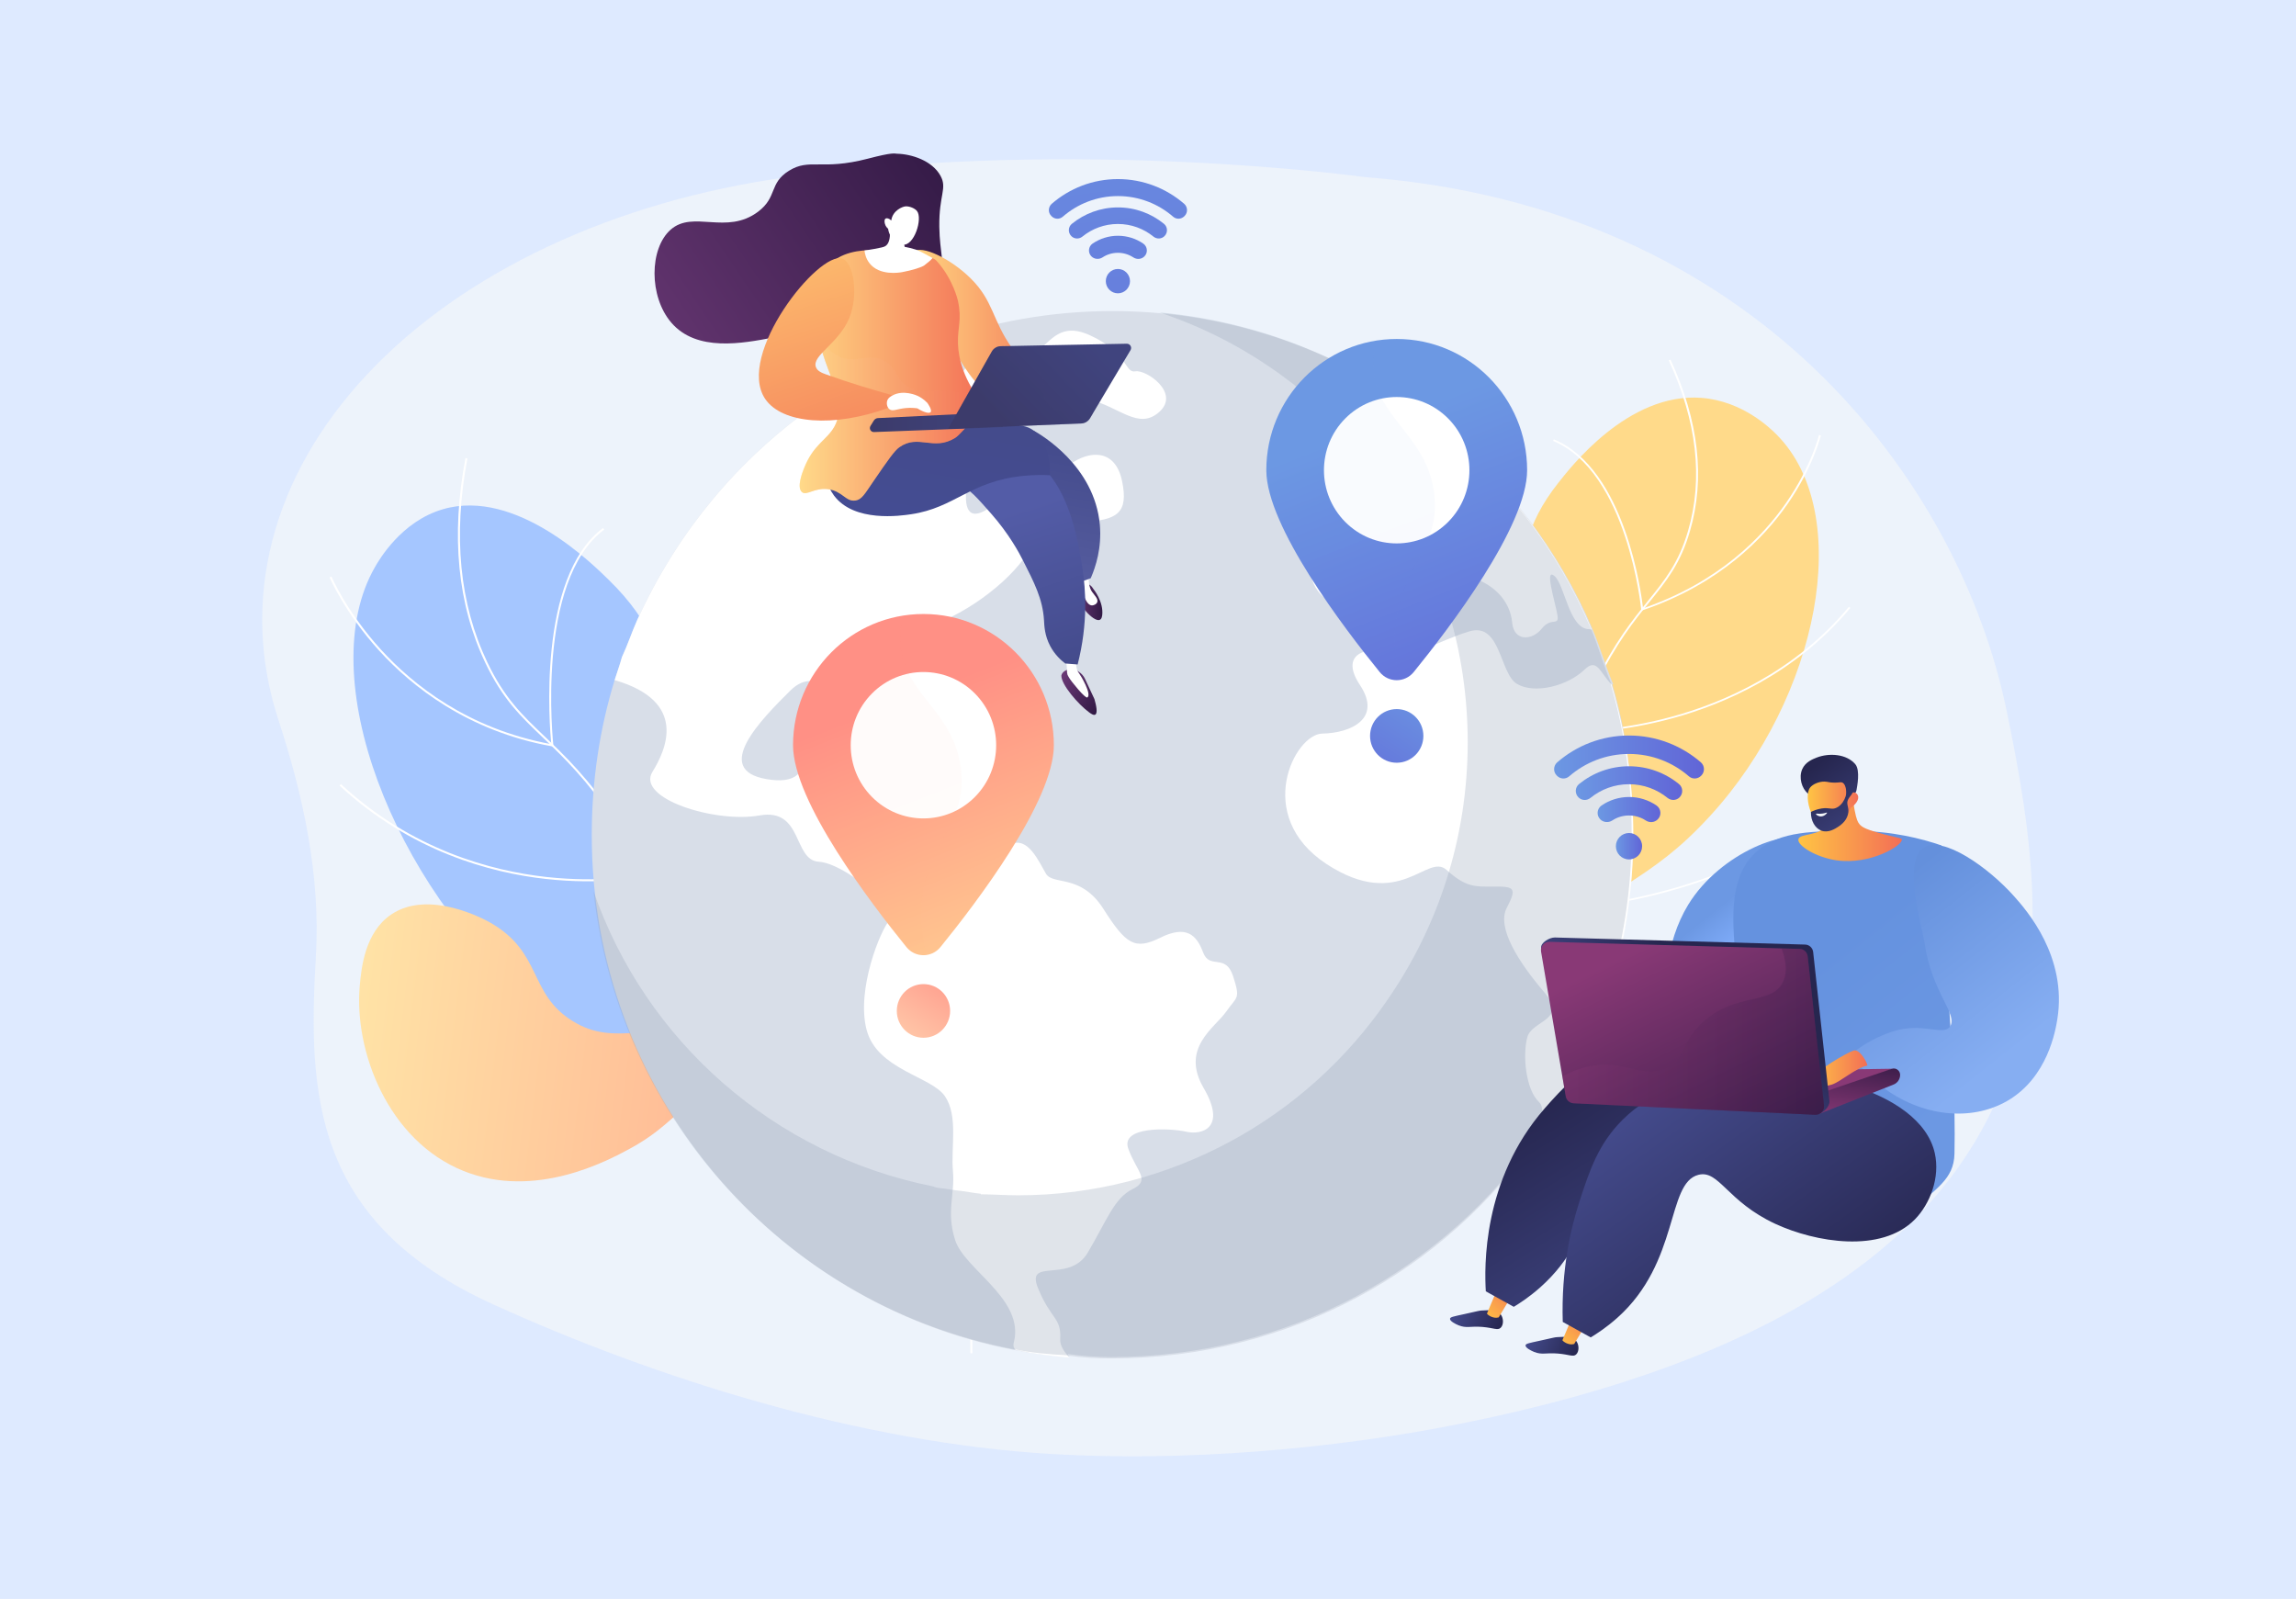 <svg width="359" height="250" viewBox="0 0 359 250" fill="none" xmlns="http://www.w3.org/2000/svg">
<rect width="359" height="250" fill="#DEEAFF"/>
<path opacity="0.7" d="M313.756 111.129C306.249 74.828 274.273 32.364 213.5 27.702C213.5 27.702 168.561 21.406 123.082 27.702C96.084 31.426 72.405 42.538 57.432 58.506C42.448 74.473 37.451 93.943 43.518 112.503C47.466 124.562 50.125 137.034 49.395 149.426C48.126 170.986 48.855 191.113 77.163 203.97C102.441 215.452 134.247 225.575 164.593 227.348C185.214 228.553 208.344 226.602 228.215 222.634C329.509 202.411 321.253 147.438 313.756 111.129Z" fill="#F4F7FA"/>
<path d="M151.443 202.505C154.104 195.569 157.085 184.487 153.33 173.22C146.775 153.573 127.08 155.499 113.218 133.012C102.042 114.877 108.959 104.06 95.194 90.677C92.888 88.435 80.791 76.234 69.235 79.625C62.725 81.533 59.273 87.545 58.625 88.671C48.833 105.719 61.499 138.291 82.992 156.486C95.335 166.937 100.33 165.419 122.974 179.342C136.273 187.526 145.699 196.439 151.443 202.505Z" fill="url(#paint0_linear_620_4470)"/>
<path d="M152.046 211.584L151.731 211.586C151.7 193.746 147.353 180.858 138.817 173.288C134.653 169.593 130.965 168.373 127.065 167.074C122.812 165.663 118.408 164.207 113.191 159.328C108.115 154.589 106.742 150.764 104.995 145.924C103.445 141.621 101.514 136.266 96.289 128.578C91.711 121.842 88.08 118.373 84.876 115.312C81.375 111.968 78.605 109.319 75.915 103.699C71.538 94.528 70.484 83.739 72.78 71.622L73.085 71.682C70.805 83.728 71.855 94.458 76.203 103.559C78.868 109.131 81.612 111.763 85.093 115.08C88.306 118.147 91.954 121.628 96.546 128.398C101.793 136.12 103.728 141.497 105.289 145.813C107.019 150.611 108.385 154.399 113.407 159.089C118.569 163.918 122.941 165.365 127.162 166.767C131.092 168.068 134.807 169.305 139.024 173.043C147.635 180.689 152.019 193.653 152.046 211.584Z" fill="white"/>
<path d="M86.563 116.732L86.353 116.697C73.102 114.332 64.344 107.275 59.327 101.775C53.896 95.813 51.563 90.326 51.537 90.271L51.828 90.145C51.854 90.201 54.169 95.638 59.565 101.569C64.516 107.006 73.15 113.967 86.195 116.351C85.951 113.867 83.919 90.286 94.287 82.558L94.471 82.808C83.718 90.825 86.492 116.262 86.521 116.521L86.563 116.732Z" fill="white"/>
<path d="M101.297 137.027C100.351 137.214 93.941 138.377 85.348 137.425C76.786 136.474 64.241 133.168 53.092 122.827L53.301 122.597C64.388 132.882 76.859 136.165 85.369 137.111C93.885 138.056 100.24 136.919 101.215 136.726C100.406 123.53 107.03 106.527 107.093 106.356L107.387 106.472C107.323 106.643 100.672 123.697 101.539 136.843L101.55 136.977L101.42 137.002C101.413 137.004 101.377 137.011 101.297 137.027Z" fill="white"/>
<path d="M114.667 168.265C107.541 169.676 96.423 170.576 82.724 167.392L82.791 167.084C105.765 172.431 121.423 166.233 123.114 165.52C116.163 151.915 123.724 133.654 123.801 133.472L124.088 133.597C124.012 133.778 116.45 152.039 123.468 165.525L123.543 165.677L123.392 165.745C123.328 165.765 120.204 167.169 114.667 168.265Z" fill="white"/>
<path d="M211.503 176.414C207.701 171.152 202.818 162.542 204.258 152.693C206.772 135.502 225.698 133.879 234.563 113.172C241.714 96.474 233.173 88.719 243.652 75.5C245.402 73.29 254.526 61.302 266.056 62.208C272.552 62.715 276.924 67.086 277.745 67.905C290.16 80.305 284.298 109.092 267.439 127.515C257.753 138.104 252.769 137.662 234.023 152.773C223.004 161.658 215.788 170.507 211.503 176.414Z" fill="url(#paint1_linear_620_4470)"/>
<path d="M212.627 183.973L212.922 183.922C209.617 169.275 211.309 157.998 217.942 150.395C221.183 146.685 224.424 145.083 227.859 143.387C231.604 141.539 235.485 139.626 239.49 134.777C243.386 130.059 243.976 126.696 244.711 122.442C245.373 118.659 246.194 113.948 249.68 106.795C252.734 100.518 255.513 97.083 257.962 94.053C260.641 90.734 262.758 88.118 264.235 83.066C266.647 74.833 265.632 65.803 261.203 56.236L260.922 56.337C265.322 65.853 266.338 74.826 263.939 83.008C262.47 88.016 260.367 90.618 257.71 93.909C255.254 96.952 252.467 100.402 249.399 106.7C245.899 113.89 245.071 118.615 244.408 122.413C243.674 126.631 243.09 129.965 239.238 134.632C235.269 139.437 231.424 141.329 227.708 143.17C224.244 144.88 220.974 146.496 217.697 150.25C211.021 157.897 209.307 169.246 212.627 183.973Z" fill="white"/>
<path d="M256.645 95.481L256.832 95.416C268.881 91.321 275.816 84.11 279.518 78.776C283.522 73 284.703 68.115 284.71 68.072L284.415 68.021C284.4 68.072 283.234 72.913 279.251 78.653C275.593 83.922 268.758 91.039 256.904 95.112C256.674 93.039 254.182 73.355 242.962 68.695L242.832 68.934C254.463 73.761 256.602 95.09 256.616 95.308L256.645 95.481Z" fill="white"/>
<path d="M246.54 114.535C247.469 114.535 253.727 114.448 261.649 112.266C269.542 110.092 280.748 105.345 289.325 95.039L289.08 94.887C280.553 105.128 269.412 109.853 261.562 112.013C253.713 114.173 247.512 114.267 246.554 114.274C244.854 103.309 235.435 90.437 235.341 90.307L235.089 90.452C235.182 90.582 244.631 103.497 246.273 114.426L246.288 114.542H246.417C246.432 114.528 246.468 114.535 246.54 114.535Z" fill="white"/>
<path d="M239.769 142.343C246.754 142.343 257.398 141.278 269.72 136.429L269.598 136.19C248.936 144.315 233.02 141.771 231.292 141.459C235.303 129.167 224.767 115.405 224.659 115.267L224.407 115.419C224.515 115.557 235.051 129.312 230.954 141.524L230.91 141.655L231.062 141.684C231.141 141.698 234.353 142.343 239.769 142.343Z" fill="white"/>
<path d="M133.3 165.856C129.456 164.27 123.268 162.117 115.44 161.257C101.515 159.729 96.29 163.809 89.547 159.654C82.573 155.348 84.874 148.939 76.63 144.239C75.934 143.843 67.125 138.97 61.187 142.971C57.026 145.769 56.503 151.407 56.258 154.051C55.306 164.314 60.673 178.34 72.481 183.085C83.677 187.582 95.01 181.498 98.604 179.532C104.903 176.09 105.868 173.071 112.325 169.778C120.176 165.773 128.035 165.505 133.3 165.856Z" fill="url(#paint2_linear_620_4470)"/>
<path d="M255.334 130.584C255.334 147.925 249.927 164.01 240.745 177.247C240.713 177.305 240.581 177.354 240.581 177.412C226.189 198.642 201.516 212.39 173.848 212.39C171.584 212.39 169.418 212.283 167.202 211.977C167.194 211.977 167.186 212.109 167.177 212.109C166.086 212.018 165.003 211.977 163.928 211.845C163.543 211.804 163.165 211.787 162.779 211.729C162.443 211.688 162.107 211.655 161.77 211.597C161.475 211.556 161.188 211.515 160.9 211.473C160.835 211.465 160.769 211.457 160.704 211.449C159.99 211.333 159.284 211.209 158.578 211.069C158.57 211.069 158.57 211.069 158.57 211.069C120.949 203.835 92.526 170.55 92.526 130.584C92.526 122.137 93.749 113.979 96.112 106.308C96.481 105.102 96.941 103.913 97.253 102.741C98.172 100.775 98.787 98.851 99.632 96.96C99.969 96.209 100.346 95.458 100.707 94.706C102.684 90.619 105.007 86.721 107.616 83.047C107.854 82.716 108.1 82.386 108.338 82.048C109.306 80.727 110.307 79.438 111.349 78.183C112.908 76.292 114.557 74.476 116.28 72.742C120.761 68.217 125.774 64.212 131.206 60.834C132.888 59.786 134.611 58.803 136.367 57.878C140.625 55.641 145.105 53.775 149.758 52.321C157.405 49.927 165.536 48.638 173.963 48.638C193.344 48.638 211.149 55.451 225.131 66.829C235.412 75.202 243.781 86.036 249.041 98.447C250.214 101.221 251.01 104.07 252.241 106.985C252.241 107.001 252.102 107.01 252.102 107.018C254.309 114.491 255.334 122.393 255.334 130.584Z" fill="#D8DEE8"/>
<path d="M191.693 158.213C189.946 160.69 184.538 163.87 188.206 170.12C191.841 176.355 187.952 177.519 185.449 176.941C182.938 176.363 175.119 176.041 176.423 179.616C177.72 183.192 179.96 184.538 177.096 185.917C174.233 187.287 173.026 190.879 170.097 195.826C167.193 200.78 160.276 196.494 162.327 201.457C164.37 206.42 165.962 205.941 165.773 209.401C165.724 210.35 166.356 211.325 167.201 212.258C166.109 212.167 165.018 212.059 163.927 211.919C163.541 211.878 163.164 211.82 162.778 211.77C162.442 211.729 162.105 211.68 161.769 211.622C161.474 211.581 161.186 211.531 160.899 211.49C160.834 211.481 160.85 211.465 160.784 211.457C160.087 211.341 159.726 211.209 158.807 211.077C158.191 210.491 158.577 209.855 158.667 209.169C159.578 202.778 150.823 198.394 149.354 193.918C147.91 189.451 149.338 186.792 149.002 183.093C148.657 179.402 149.863 174.505 147.746 171.392C145.637 168.287 137.12 167.255 135.496 160.996C133.863 154.753 137.662 145.398 139.131 143.804C140.583 142.211 132.082 134.969 128.029 134.738C123.959 134.49 125.592 126.249 118.716 127.504C111.824 128.718 99.45 124.854 102.01 120.692C104.119 117.265 107.664 109.701 96.103 106.332C96.472 105.127 96.931 103.938 97.235 102.765C98.154 100.8 98.769 98.876 99.614 96.985C99.951 96.234 100.328 95.482 100.689 94.731C102.675 90.643 104.997 86.746 107.598 83.071C107.836 82.741 108.082 82.411 108.32 82.072C109.288 80.751 110.298 79.463 111.331 78.208C112.89 76.317 114.54 74.5 116.263 72.766C120.743 68.241 125.756 64.236 131.188 60.859C133.477 62.477 136.095 63.468 138.351 62.246C143.89 59.125 140.238 58.646 137.974 58.531C137.383 58.498 136.809 58.266 136.349 57.903C140.608 55.665 145.088 53.799 149.74 52.346C149.395 55.492 145.145 60.545 148.271 59.926C151.906 59.232 153.391 49.34 156.066 52.627C158.774 55.929 153.104 60.256 158.429 57.746C163.763 55.261 164.477 49.728 170.425 52.42C176.399 55.153 175.857 58.382 177.523 58.06C179.18 57.746 184.555 61.379 181.306 64.368C178.023 67.366 175.02 63.551 170.105 62.395C165.19 61.255 165.305 65.302 163.041 66.235C160.735 67.126 149.633 61.726 146.909 66.606C144.152 71.445 142.979 74.822 147.073 74.698C151.16 74.583 151.422 73.518 151.102 76.556C150.774 79.595 151.521 81.874 155.221 79.017C158.914 76.16 158.085 73.377 160.973 74.74C163.861 76.102 164.198 74.872 167.275 72.626C170.343 70.38 174.38 70.149 175.439 75.186C176.497 80.223 174.692 81.354 169.293 81.602C163.894 81.866 163.287 80.148 161.564 84.69C159.849 89.231 152.71 95.069 146.442 97.472C140.181 99.883 137.728 103.442 137.875 108.24C138.023 113.054 135.668 118.124 134.101 114.16C132.526 110.18 128.103 103.484 123.59 107.959C119.069 112.443 111.2 120.37 119.898 121.823C128.579 123.301 124.05 115.118 128.431 116.753C132.813 118.396 125.658 122.005 128.587 123.309C131.516 124.622 132.747 124.011 132.722 128.033C132.698 132.054 133.691 135.96 137.252 134.25C140.813 132.549 145.367 126.53 150.52 131.195C155.672 135.869 155.32 133.4 158.019 132.037C160.719 130.675 162.442 134.754 163.549 136.612C164.657 138.462 168.998 136.571 172.518 142.095C176.038 147.619 177.416 148.602 181.42 146.612C185.433 144.63 187.066 146.1 188.108 148.891C189.15 151.682 191.62 148.957 192.809 152.64C193.991 156.306 193.425 155.728 191.693 158.213Z" fill="white"/>
<path d="M205.422 91.312C202.583 85.177 216.663 85.862 219.149 86.333C221.652 86.754 227.527 82.13 228.274 79.983C229.037 77.82 230.3 78.844 234.756 78.786C239.211 78.736 235.273 77.721 230.374 76.094C225.484 74.476 229.66 74.311 225.156 70.727C223.211 69.158 223.826 67.82 225.123 66.829C235.404 75.202 243.626 86.036 248.885 98.447C248.737 98.405 248.598 98.372 248.467 98.372C245.349 98.356 244.659 91.411 243.051 90.057C241.468 88.711 243.092 93.872 243.486 95.994C243.88 98.116 242.633 96.333 241.074 98.282C239.515 100.23 236.692 100.272 236.438 97.34C236.175 94.417 234.132 91.552 229.98 90.222C225.828 88.885 222.243 89.983 218.87 91.296C215.515 92.592 208.286 97.406 205.422 91.312Z" fill="white"/>
<path d="M240.787 177.404C241.066 175.298 241.526 173.118 240.656 172.325C238.531 170.344 238.063 164.935 238.801 162.194C239.54 159.444 245.267 159.601 241.378 155.043C237.48 150.468 233.969 145.035 235.601 141.93C237.234 138.825 236.742 138.602 233.673 138.619C230.604 138.635 229.259 138.776 226.198 136.026C223.138 133.243 218.928 142.599 207.408 135.093C195.888 127.513 202.452 114.73 206.768 114.697C211.109 114.623 216.188 112.418 212.627 107.084C209.082 101.733 214.621 100.974 217.337 102.196C220.052 103.401 224.861 100.164 229.767 98.711C234.682 97.258 234.469 105.325 237.201 106.935C239.95 108.554 245.095 107.266 247.762 104.689C249.673 102.848 250.092 104.995 251.971 107.035C254.194 114.491 255.384 122.401 255.384 130.585C255.384 147.991 249.985 164.134 240.787 177.404Z" fill="white"/>
<path d="M220.175 81.098C220.175 81.09 223.769 79.463 222.464 76.837C221.176 74.211 219.133 66.152 217.64 68.695C216.138 71.247 218.353 76.193 217.869 78.332C217.377 80.47 217.369 81.585 220.175 81.098Z" fill="white"/>
<path d="M216.589 78.638C216.54 77.787 217.065 74.352 214.382 74.459C214.39 74.451 210.493 76.086 212.774 78.869C215.063 81.635 216.655 79.48 216.589 78.638Z" fill="white"/>
<path opacity="0.3" d="M255.122 130.444C255.122 147.784 249.821 163.869 240.648 177.106C240.615 177.164 240.59 177.213 240.59 177.271C225.887 198.501 201.419 212.183 173.751 212.183C171.486 212.183 169.213 212.01 166.998 211.704C166.989 211.704 166.981 211.911 166.973 211.911C165.882 211.82 164.799 211.812 163.724 211.671C163.338 211.63 162.961 211.63 162.575 211.572C162.239 211.531 161.902 211.506 161.566 211.457C161.27 211.415 160.983 211.382 160.696 211.333C160.63 211.324 160.565 211.316 160.499 211.308C159.785 211.192 159.08 211.068 158.374 210.928C158.366 210.928 158.366 210.928 158.366 210.928C123.576 204.24 96.654 175.256 92.798 139.329C100.954 162.879 121.13 180.574 145.927 185.504H145.935C146.542 185.809 147.157 185.751 147.765 185.851C147.822 185.859 147.879 185.875 147.937 185.884C148.183 185.925 148.437 185.966 148.692 185.999C148.979 186.04 149.274 186.082 149.562 186.123C149.89 186.173 150.218 186.197 150.554 186.239C151.482 186.354 152.417 186.569 153.361 186.643C153.369 186.643 153.377 186.734 153.377 186.734C155.289 186.734 157.201 186.891 159.153 186.891C171.1 186.891 182.358 183.836 192.212 178.559C202.067 173.283 210.502 165.678 216.82 156.512C216.82 156.463 216.894 156.405 216.926 156.355C224.853 144.927 229.489 131.022 229.489 116.051C229.489 108.983 228.455 102.146 226.535 95.705C226.535 95.697 226.51 95.68 226.51 95.672C225.895 93.153 224.91 90.693 223.893 88.298C219.339 77.58 212.266 68.216 203.38 60.991C196.881 55.698 189.423 51.553 181.308 48.853C197.743 50.372 212.758 56.813 224.902 66.697C235.183 75.07 243.503 85.903 248.763 98.314C249.936 101.089 250.691 103.938 251.913 106.852C251.913 106.869 251.815 106.877 251.823 106.885C254.055 114.35 255.122 122.252 255.122 130.444Z" fill="#97A6B7"/>
<path d="M146.837 42.151C147.843 41.491 146.928 39.576 146.869 35.464C146.804 30.424 148.136 29.483 147.064 27.503C145.758 25.084 142.465 24.084 140.289 24.038C139.809 24.025 139.698 23.764 135.671 24.816C128.415 26.705 126.597 24.679 123.349 26.705C120.212 28.66 121.582 30.804 118.536 33.098C113.593 36.817 108.396 32.797 104.863 35.909C101.524 38.85 101.446 46.348 104.96 50.44C108.942 55.081 116.126 53.682 120.939 52.767C121.952 52.571 127.071 51.492 132.397 47.538C135.346 45.348 137.366 43.008 138.652 41.289C138.958 40.949 139.425 40.53 140.049 40.465C140.796 40.386 141.393 40.844 141.686 41.047C143.206 42.099 145.843 42.799 146.837 42.151Z" fill="url(#paint3_linear_620_4470)"/>
<path d="M142.783 39.386C144.082 38.197 148.713 40.491 151.779 43.531C155.384 47.106 155.105 50.009 158.255 54.447C159.821 56.657 162.503 59.631 167.251 62.233C166.914 63.076 166.576 63.925 166.245 64.769C163.945 64.906 159.437 64.828 155.228 62.062C152.305 60.141 150.798 57.598 147.914 52.584C145.011 47.564 141.159 40.877 142.783 39.386Z" fill="url(#paint4_linear_620_4470)"/>
<path d="M171.124 109.304L169.65 106.146C169.442 105.695 169.111 105.316 168.702 105.042L167.974 104.551C167.974 104.551 166.227 104.506 165.954 105.61C165.896 107.016 168.604 110.147 170.319 111.395C170.605 111.604 171.008 111.879 171.254 111.735C171.677 111.487 171.384 110.199 171.124 109.304Z" fill="url(#paint5_linear_620_4470)"/>
<path d="M168.351 102.832C168.117 104.185 168.41 104.891 168.728 105.283C168.949 105.564 170.761 108.565 170.02 109.048C169.683 109.264 167.383 106.395 167.162 105.957C166.961 105.558 166.831 105.649 166.818 104.564C166.812 103.852 166.669 103.277 166.552 102.91C167.156 102.884 167.753 102.858 168.351 102.832Z" fill="white"/>
<path d="M170.968 92.105C170.968 92.105 172.598 94.066 172.338 96.217C172.072 98.368 169.214 95.223 168.811 94.158C168.415 93.092 167.947 91.582 167.947 91.582C167.947 91.582 169.948 90.327 170.968 92.105Z" fill="url(#paint6_linear_620_4470)"/>
<path d="M170.344 89.033C170.344 89.033 169.902 91.321 170.746 92.523C171.169 93.125 171.734 93.635 171.571 94.125C171.461 94.452 171.032 94.687 170.675 94.648C169.986 94.576 169.603 93.51 169.337 92.765C168.941 91.66 168.72 89.288 168.72 89.288L170.344 89.033Z" fill="white"/>
<path d="M169.04 90.961C169.54 90.778 170.047 90.595 170.547 90.406C171.333 88.602 172.288 85.647 171.969 82.052C171.151 72.802 162.648 67.906 161.706 67.377C159.388 68.547 157.043 70.194 156.958 72.273C156.854 74.881 160.388 76.26 163.707 80.078C165.701 82.379 167.832 85.791 169.04 90.961Z" fill="url(#paint7_linear_620_4470)"/>
<path d="M168.501 103.892C170.164 97.368 169.736 92.04 169.261 88.975C168.54 84.34 167.066 74.907 160.811 71.391C159.447 70.626 157.492 69.933 155.114 67.802C153.127 66.017 151.86 64.141 151.1 62.821C142.734 60.35 135.017 61.35 131.607 65.867C131.211 66.39 130.23 67.521 130.035 69.188C129.606 72.953 133.283 77.49 137.407 78.431C142.649 79.634 145.689 74.215 150.34 76.019C151.639 76.522 152.743 77.771 154.945 80.274C157.751 83.451 159.323 86.386 159.921 87.563C161.694 91.06 163.039 93.635 163.24 96.982C163.286 97.76 163.311 99.335 164.221 101.035C164.916 102.336 165.858 103.205 166.559 103.741C167.202 103.793 167.852 103.839 168.501 103.892Z" fill="url(#paint8_linear_620_4470)"/>
<path d="M164.167 74.306C163.219 74.254 161.764 74.227 160.004 74.404C151.657 75.234 149.351 79.391 142.453 80.405C140.822 80.647 133.554 81.712 130.404 77.483C128.143 74.45 128.488 69.22 130.956 67.161C132.002 66.292 133.034 66.318 139.738 66.377C142.258 66.403 144.785 66.409 147.305 66.442C157.984 66.579 160.03 65.834 161.972 67.612C162.881 68.436 164.206 70.22 164.167 74.306Z" fill="url(#paint9_linear_620_4470)"/>
<path d="M141.621 39.824C141.621 39.824 133.19 37.353 129.481 41.583C128.799 42.361 128.26 43.38 127.87 45.355C125.87 55.401 133.43 61.428 130.455 66.73C129.273 68.834 127.188 69.469 125.707 73.247C125.454 73.887 124.551 76.201 125.382 76.933C126.116 77.574 127.318 76.221 129.462 76.482C131.729 76.757 132.255 78.509 133.781 78.254C134.775 78.091 135.204 77.234 136.665 75.103C138.783 72.018 139.848 70.482 140.608 69.939C143.609 67.808 145.921 70.586 149.344 68.475C150.585 67.71 155.171 61.768 153.82 63.402C150.611 59.369 149.864 56.042 149.786 53.735C149.702 51.198 150.429 50.048 149.786 47.047C149.786 47.047 149.072 43.701 146.486 40.831C146.103 40.419 145.661 39.988 141.621 39.824Z" fill="url(#paint10_linear_620_4470)"/>
<path d="M138.912 34.32C139.029 34.856 139.607 37.739 138.438 38.478C138.185 38.641 137.698 38.733 136.723 38.916C136.087 39.033 135.548 39.112 135.171 39.157C135.223 39.641 135.385 40.426 135.944 41.145C137.496 43.151 140.608 42.629 141.056 42.55C142.621 42.263 144.161 41.779 144.537 41.478C145.103 41.027 145.551 40.687 145.811 40.341C145.206 40.047 143.979 39.269 143.16 39.014C142.55 38.824 141.972 38.687 141.446 38.589C141.361 38.033 141.27 37.478 141.186 36.922C140.426 36.053 139.666 35.19 138.912 34.32Z" fill="white"/>
<path d="M138.861 35.759C138.861 35.759 139.075 37.87 141.108 38.243C142.933 38.576 144.31 34.138 143.375 32.987C143.063 32.601 142.297 32.242 141.628 32.261C141.16 32.275 139.575 32.883 139.354 34.477C139.036 34.144 138.646 34.046 138.451 34.19C138.205 34.366 138.334 34.883 138.367 35C138.471 35.399 138.731 35.654 138.861 35.759Z" fill="white"/>
<path opacity="0.4" d="M153.807 63.402C153.424 62.919 153.073 62.441 152.755 61.977C150.982 61.383 149.449 61.16 148.215 61.095C145.428 60.958 143.902 61.618 142.005 60.467C139.849 59.16 140.232 57.349 138.153 56.343C135.964 55.277 134.418 56.48 132.314 56.094C131.041 55.859 129.495 55.003 127.916 52.506C129.125 58.513 132.645 62.814 130.45 66.716C129.267 68.821 127.182 69.455 125.701 73.234C125.448 73.874 124.545 76.188 125.377 76.92C126.111 77.561 127.312 76.208 129.456 76.469C131.723 76.744 132.249 78.496 133.775 78.241C134.769 78.077 135.198 77.221 136.659 75.09C138.777 72.005 139.842 70.469 140.602 69.926C143.603 67.795 145.915 70.573 149.339 68.462C150.573 67.71 155.158 61.768 153.807 63.402Z" fill="url(#paint11_linear_620_4470)"/>
<path d="M156.346 64.436L137.276 65.37C137.016 65.383 136.775 65.527 136.633 65.749L136.106 66.599C135.847 67.024 136.158 67.573 136.658 67.554L156.859 66.782L156.346 64.436Z" fill="url(#paint12_linear_620_4470)"/>
<path d="M176.183 53.741L156.476 54.127C155.891 54.14 155.359 54.46 155.073 54.97L148.246 67.05L169.058 66.213C169.629 66.187 170.149 65.88 170.441 65.383L176.761 54.755C177.041 54.31 176.709 53.735 176.183 53.741Z" fill="url(#paint13_linear_620_4470)"/>
<path opacity="0.3" d="M155.073 54.97C155.359 54.46 155.898 54.14 156.476 54.127L156.905 54.12C156.97 54.761 157.164 55.349 157.554 55.82C158.769 57.297 160.789 56.389 162.289 57.944C163.939 59.657 162.413 61.703 163.894 63.298C165.446 64.978 167.966 63.612 170.857 64.684L170.441 65.383C170.149 65.88 169.629 66.187 169.058 66.213L148.246 67.05L155.073 54.97Z" fill="url(#paint14_linear_620_4470)"/>
<path d="M138.828 63.788C139.074 63.128 139.321 62.468 139.575 61.808C136.833 61.049 133.034 59.932 129.143 58.533C128.532 58.31 127.811 58.042 127.571 57.395C126.908 55.585 131.137 53.709 132.78 49.754C134.3 46.1 133.462 41.021 131.696 40.426C128.019 39.177 114.996 55.5 119.646 62.376C122.284 66.266 130.39 66.887 138.828 63.788Z" fill="url(#paint15_linear_620_4470)"/>
<path d="M139.574 61.814C141.296 60.892 143.361 61.84 143.491 61.899C143.868 62.075 144.42 62.402 144.979 62.971C145.044 63.056 145.791 64.102 145.518 64.435C145.297 64.703 144.453 64.481 143.439 63.847C143.011 63.788 142.381 63.729 141.621 63.801C140.224 63.932 139.587 64.376 139.081 63.99C138.711 63.709 138.587 63.121 138.717 62.677C138.86 62.199 139.282 61.971 139.574 61.814Z" fill="white"/>
<path d="M262.244 157.141C259.61 155.671 260.382 147.331 263.959 141.468C269.038 133.145 280.164 129.173 282.446 131.65C284.776 134.185 278.064 143.706 276.973 145.259C273.001 150.865 265.362 158.875 262.244 157.141Z" fill="url(#paint16_linear_620_4470)"/>
<path d="M234.683 205.554C235.11 206.148 235.118 207.164 234.634 207.61C234.166 208.048 233.576 207.618 231.787 207.469C229.867 207.313 229.325 207.717 228.062 207.214C227.553 207.007 226.667 206.553 226.724 206.181C226.765 205.917 227.249 205.835 228.882 205.479C231.196 204.976 231.196 204.934 231.68 204.901C232.903 204.827 234.117 204.761 234.683 205.554Z" fill="url(#paint17_linear_620_4470)"/>
<path d="M233.804 202.284L232.499 205.38C232.556 205.562 233.467 206.239 234.337 205.975L236.101 203.019L233.804 202.284Z" fill="url(#paint18_linear_620_4470)"/>
<path d="M246.492 209.716C246.919 210.31 246.927 211.326 246.443 211.772C245.975 212.209 245.384 211.78 243.596 211.631C241.676 211.474 241.134 211.879 239.87 211.375C239.362 211.169 238.475 210.715 238.533 210.343C238.574 210.079 239.058 209.996 240.691 209.641C243.005 209.138 243.005 209.096 243.489 209.063C244.703 208.989 245.926 208.923 246.492 209.716Z" fill="url(#paint19_linear_620_4470)"/>
<path d="M245.613 206.446L244.3 209.543C244.357 209.724 245.268 210.401 246.138 210.137L247.902 207.181L245.613 206.446Z" fill="url(#paint20_linear_620_4470)"/>
<path d="M303.573 132.188C300.513 131.139 295.844 129.917 290.092 129.925C283.61 129.925 278.408 129.925 274.814 133.005C266.092 140.486 275.856 158.397 270.851 171.666C270.301 173.12 268.709 177.727 270.096 182.698C270.35 183.615 270.875 184.407 271.778 185.753C277.062 193.639 292.193 196.232 298.987 189.395C302.581 185.778 305.518 184.498 305.6 180.369C305.945 164.094 303.434 147.86 303.573 132.188Z" fill="url(#paint21_linear_620_4470)"/>
<path d="M300.744 132.559C303.739 130.528 310.952 135.656 314.956 140.172C316.818 142.27 323.284 149.577 321.676 159.395C321.413 160.997 320.207 168.479 313.84 172.137C308.145 175.415 300.449 174.572 294.287 169.924C293.442 169.172 292.605 168.421 291.76 167.669C290.931 166.769 290.102 165.869 289.273 164.961C290.578 163.871 292.793 162.294 295.895 161.286C300.629 159.751 303.747 162.03 304.88 160.527C306.275 158.677 302.024 155.234 300.917 147.389C300.621 145.292 297.397 134.83 300.744 132.559Z" fill="url(#paint22_linear_620_4470)"/>
<path d="M294.647 185.489C295.911 192.152 292.555 189.13 285.539 184.63C278.146 179.89 261.679 172.434 253.523 178.907C247.451 183.73 250.388 192.738 240.87 201.244C239.196 202.738 237.654 203.746 236.694 204.324C235.233 203.514 233.773 202.713 232.32 201.904C232.107 198.312 231.705 184.522 241.527 173.301C243.906 170.584 248.427 165.374 255.377 163.722C274.159 159.263 293.482 179.345 294.647 185.489Z" fill="url(#paint23_linear_620_4470)"/>
<path d="M302.517 180.278C303.386 184.118 301.77 188.247 299.407 190.658C294.147 196.009 283.842 194.241 277.606 191.36C270.016 187.85 268.777 182.855 265.552 183.689C260.539 184.985 262.656 197.305 252.9 206.025C251.226 207.519 249.683 208.527 248.723 209.105C247.263 208.295 245.802 207.495 244.35 206.685C244.095 198.354 245.654 191.872 246.992 187.768C248.526 183.061 249.905 178.85 253.728 175.06C258.479 170.353 264.157 169.147 267.406 168.495C281.15 165.762 300.26 170.295 302.517 180.278Z" fill="url(#paint24_linear_620_4470)"/>
<path d="M259.743 167.637L295.83 167.1L286.23 171.757L259.645 170.006L259.743 167.637Z" fill="url(#paint25_linear_620_4470)"/>
<path d="M297.102 168.065C297.102 168.743 296.675 169.354 296.043 169.585L284.515 174.135L284.466 170.98L295.83 167.099C296.47 166.909 297.102 167.397 297.102 168.065Z" fill="url(#paint26_linear_620_4470)"/>
<path d="M291.947 166.604C292.169 166.555 290.864 163.945 289.847 164.251C288.829 164.548 283.832 167.463 283.381 168.66C282.93 169.857 282.93 169.857 282.93 169.857C282.93 169.857 285.104 170.031 286.458 169.568C287.804 169.114 290.15 167.009 291.947 166.604Z" fill="url(#paint27_linear_620_4470)"/>
<path d="M283.504 148.85L286.047 172.161C286.138 172.962 285.013 174.167 284.209 174.126L246.892 171.822C246.277 171.789 245.768 171.335 245.661 170.732L240.976 148.223C240.837 147.405 242.297 146.555 243.126 146.579L282.232 147.686C282.888 147.694 283.43 148.198 283.504 148.85Z" fill="url(#paint28_linear_620_4470)"/>
<path d="M282.65 149.528L285.194 172.838C285.284 173.639 284.636 174.333 283.832 174.3L246.047 172.5C245.431 172.467 244.923 172.013 244.816 171.41L240.96 148.793C240.82 147.975 241.46 147.232 242.289 147.257L281.395 148.363C282.035 148.372 282.576 148.875 282.65 149.528Z" fill="url(#paint29_linear_620_4470)"/>
<path opacity="0.3" d="M260.463 167.033C263.761 165.629 262.596 162.945 266.493 159.601C271.63 155.192 276.873 157.099 278.711 153.681C279.285 152.615 279.556 150.956 278.563 148.28L281.394 148.363C282.051 148.379 282.584 148.883 282.658 149.535L285.201 172.846C285.292 173.647 284.643 174.34 283.839 174.307L246.054 172.507C245.439 172.474 244.93 172.02 244.823 171.417L244.29 168.296C245.439 167.652 246.809 167.074 248.409 166.744C253.939 165.596 256.664 168.651 260.463 167.033Z" fill="url(#paint30_linear_620_4470)"/>
<path d="M289.486 121.015C289.47 123.435 289.732 125.35 289.987 126.663C290.274 128.166 290.487 128.554 290.75 128.868C291.152 129.338 291.759 129.743 295.205 130.602C297.076 131.073 297.322 131.056 297.363 131.246C297.568 132.162 292.456 135.267 287.18 134.516C283.947 134.053 281.01 132.204 281.191 131.229C281.371 130.247 284.596 130.775 285.556 129C286.229 127.77 285.474 126.019 284.587 124.566C285.449 122.956 288.624 122.634 289.486 121.015Z" fill="url(#paint31_linear_620_4470)"/>
<path d="M282.709 124.087C281.716 123.294 281.224 121.585 281.79 120.272C282.282 119.141 283.398 118.711 284.063 118.447C285.999 117.696 288.732 117.869 290.094 119.488C290.898 120.445 290.364 123.022 290.291 123.476C290.208 123.988 289.888 124.244 289.651 124.681C289.314 125.284 288.789 126.25 287.936 127.852C287.747 127.497 287.484 127.059 287.132 126.605C286.992 126.432 286.45 125.755 285.769 125.251C284.399 124.252 283.644 124.838 282.709 124.087Z" fill="url(#paint32_linear_620_4470)"/>
<path d="M289.347 126.333C289.347 126.333 288.592 128.843 285.933 129.355C283.554 129.817 281.847 124.623 283.045 123.112C283.447 122.609 284.407 122.188 285.277 122.204C285.794 122.212 286.007 122.369 286.844 122.369C287.624 122.369 287.804 122.237 288.075 122.361C288.411 122.518 288.756 123.038 288.699 124.706C289.027 124.136 289.519 123.823 289.946 123.897C290.011 123.913 290.2 123.979 290.34 124.12C290.824 124.64 290.479 125.557 289.347 126.333Z" fill="url(#paint33_linear_620_4470)"/>
<path d="M288.1 122.023C288.01 122.138 288.461 122.469 288.642 123.063C288.995 124.211 288.182 125.92 287.017 126.35C286.328 126.606 286.024 126.226 284.826 126.407C284.088 126.523 283.505 126.771 283.153 126.952C283.12 128.323 283.793 129.504 284.794 129.876C285.868 130.272 286.935 129.578 287.386 129.289C287.682 129.099 288.642 128.48 288.937 127.374C289.249 126.218 288.527 125.763 289.011 124.913C289.249 124.483 289.643 124.219 289.897 123.451C289.963 123.245 290.004 123.063 290.02 122.939C289.241 122.452 288.24 121.858 288.1 122.023Z" fill="url(#paint34_linear_620_4470)"/>
<path d="M284.13 127.208C284.13 127.208 284.704 127.34 285.566 127.059C285.607 127.043 285.656 127.043 285.672 127.068C285.714 127.142 285.254 127.662 284.696 127.654C284.302 127.646 283.925 127.373 283.949 127.274C283.958 127.225 284.048 127.208 284.13 127.208Z" fill="#F4F7FA"/>
<path d="M238.78 73.519C238.78 82.289 226.571 98.283 221.048 105.079C219.67 106.772 217.102 106.772 215.731 105.079C210.209 98.283 198 82.289 198 73.519C198 62.19 207.132 53 218.39 53C229.648 53 238.78 62.19 238.78 73.519Z" fill="url(#paint35_linear_620_4470)"/>
<path d="M226.427 81.612C230.868 77.142 230.868 69.896 226.427 65.427C221.986 60.957 214.785 60.957 210.344 65.427C205.903 69.896 205.903 77.142 210.344 81.612C214.785 86.081 221.986 86.081 226.427 81.612Z" fill="white"/>
<g opacity="0.2">
<path opacity="0.2" d="M218.299 96.657C219.596 88.086 225.216 85.336 224.256 77.244C223.14 67.905 214.927 65.419 214.73 57.112C214.697 55.775 214.878 54.487 215.222 53.248C205.466 54.784 198.008 63.273 198.008 73.52C198.008 82.289 210.217 98.284 215.739 105.079C216.552 106.07 217.774 106.483 218.923 106.31C217.922 102.553 217.889 99.349 218.299 96.657Z" fill="url(#paint36_linear_620_4470)"/>
</g>
<path d="M218.39 119.257C220.692 119.257 222.558 117.379 222.558 115.062C222.558 112.745 220.692 110.867 218.39 110.867C216.088 110.867 214.222 112.745 214.222 115.062C214.222 117.379 216.088 119.257 218.39 119.257Z" fill="url(#paint37_linear_620_4470)"/>
<path d="M164.78 116.52C164.78 125.289 152.571 141.283 147.048 148.079C145.67 149.772 143.102 149.772 141.731 148.079C136.209 141.283 124 125.289 124 116.52C124 105.19 133.132 96 144.39 96C155.647 96 164.78 105.19 164.78 116.52Z" fill="url(#paint38_linear_620_4470)"/>
<path d="M152.429 124.61C156.87 120.14 156.87 112.894 152.429 108.425C147.988 103.955 140.787 103.955 136.346 108.425C131.905 112.894 131.905 120.14 136.346 124.61C140.787 129.079 147.988 129.079 152.429 124.61Z" fill="white"/>
<g opacity="0.2">
<path opacity="0.2" d="M144.298 139.656C145.595 131.085 151.215 128.335 150.255 120.243C149.139 110.904 140.926 108.418 140.729 100.112C140.696 98.774 140.877 97.486 141.221 96.247C131.465 97.783 124.007 106.272 124.007 116.519C124.007 125.288 136.216 141.283 141.738 148.079C142.551 149.069 143.773 149.482 144.922 149.309C143.921 145.552 143.888 142.348 144.298 139.656Z" fill="url(#paint39_linear_620_4470)"/>
</g>
<path d="M144.391 162.257C146.693 162.257 148.559 160.379 148.559 158.062C148.559 155.745 146.693 153.867 144.391 153.867C142.089 153.867 140.223 155.745 140.223 158.062C140.223 160.379 142.089 162.257 144.391 162.257Z" fill="url(#paint40_linear_620_4470)"/>
<path d="M254.708 134.372C255.841 134.372 256.759 133.448 256.759 132.307C256.759 131.167 255.841 130.243 254.708 130.243C253.575 130.243 252.656 131.167 252.656 132.307C252.656 133.448 253.575 134.372 254.708 134.372Z" fill="url(#paint41_linear_620_4470)"/>
<path d="M254.708 115C250.425 115 246.503 116.577 243.492 119.187C242.876 119.723 242.827 120.673 243.41 121.251L243.467 121.309C243.984 121.829 244.804 121.862 245.354 121.383C247.865 119.203 251.139 117.882 254.716 117.882C258.294 117.882 261.568 119.203 264.078 121.383C264.628 121.862 265.449 121.821 265.966 121.309L266.023 121.251C266.597 120.673 266.556 119.723 265.941 119.187C262.913 116.577 258.991 115 254.708 115Z" fill="url(#paint42_linear_620_4470)"/>
<path d="M254.708 119.806C251.746 119.806 249.03 120.855 246.897 122.589C246.257 123.109 246.216 124.075 246.798 124.661L246.807 124.67C247.315 125.182 248.119 125.215 248.686 124.752C250.335 123.415 252.427 122.614 254.708 122.614C256.989 122.614 259.082 123.415 260.731 124.752C261.289 125.206 262.101 125.182 262.61 124.67L262.618 124.661C263.201 124.075 263.16 123.109 262.52 122.589C260.386 120.847 257.67 119.806 254.708 119.806Z" fill="url(#paint43_linear_620_4470)"/>
<path d="M250.213 128.104C250.714 128.608 251.501 128.666 252.1 128.278C252.847 127.782 253.749 127.501 254.709 127.501C255.67 127.501 256.572 127.79 257.319 128.278C257.918 128.674 258.697 128.616 259.206 128.104L259.214 128.096C259.83 127.477 259.731 126.436 259.009 125.941C257.786 125.099 256.301 124.611 254.709 124.611C253.118 124.611 251.633 125.107 250.41 125.941C249.688 126.444 249.589 127.477 250.213 128.104Z" fill="url(#paint44_linear_620_4470)"/>
<path d="M176.685 43.957C176.685 45.008 175.838 45.86 174.794 45.86C173.75 45.86 172.902 45.008 172.902 43.957C172.902 42.906 173.75 42.054 174.794 42.054C175.838 42.054 176.685 42.906 176.685 43.957Z" fill="url(#paint45_linear_620_4470)"/>
<path d="M174.795 28C170.846 28 167.23 29.454 164.453 31.86C163.886 32.355 163.84 33.23 164.378 33.763L164.431 33.816C164.907 34.296 165.664 34.327 166.171 33.885C168.485 31.875 171.504 30.657 174.802 30.657C178.101 30.657 181.119 31.875 183.434 33.885C183.941 34.327 184.697 34.288 185.174 33.816L185.227 33.763C185.757 33.23 185.719 32.355 185.151 31.86C182.36 29.454 178.744 28 174.795 28Z" fill="url(#paint46_linear_620_4470)"/>
<path d="M174.795 32.43C172.064 32.43 169.56 33.397 167.593 34.996C167.003 35.476 166.966 36.366 167.503 36.907L167.51 36.915C167.979 37.387 168.721 37.417 169.243 36.991C170.763 35.757 172.692 35.019 174.795 35.019C176.899 35.019 178.828 35.757 180.348 36.991C180.863 37.409 181.612 37.387 182.081 36.915L182.088 36.907C182.625 36.366 182.588 35.476 181.997 34.996C180.031 33.39 177.526 32.43 174.795 32.43Z" fill="url(#paint47_linear_620_4470)"/>
<path d="M170.651 40.082C171.112 40.546 171.838 40.6 172.391 40.242C173.079 39.785 173.911 39.526 174.796 39.526C175.681 39.526 176.513 39.793 177.202 40.242C177.754 40.607 178.473 40.554 178.942 40.082L178.949 40.074C179.517 39.503 179.426 38.544 178.76 38.087C177.633 37.311 176.264 36.862 174.796 36.862C173.329 36.862 171.959 37.318 170.832 38.087C170.166 38.552 170.076 39.503 170.651 40.082Z" fill="url(#paint48_linear_620_4470)"/>
<defs>
<linearGradient id="paint0_linear_620_4470" x1="620.578" y1="862.432" x2="766.518" y2="1062.87" gradientUnits="userSpaceOnUse">
<stop offset="0" stop-color="#A5C6FF"/>
</linearGradient>
<linearGradient id="paint1_linear_620_4470" x1="447.28" y1="564.719" x2="505.405" y2="690.154" gradientUnits="userSpaceOnUse">
<stop offset="0.385" stop-color="#FFDA8A"/>
</linearGradient>
<linearGradient id="paint2_linear_620_4470" x1="55.067" y1="160.726" x2="169.024" y2="174.345" gradientUnits="userSpaceOnUse">
<stop stop-color="#FFE3A6"/>
<stop offset="0.996" stop-color="#FF9085"/>
</linearGradient>
<linearGradient id="paint3_linear_620_4470" x1="149.784" y1="22.645" x2="95.916" y2="59.003" gradientUnits="userSpaceOnUse">
<stop stop-color="#311944"/>
<stop offset="1" stop-color="#6B3976"/>
</linearGradient>
<linearGradient id="paint4_linear_620_4470" x1="142.396" y1="51.944" x2="167.253" y2="51.944" gradientUnits="userSpaceOnUse">
<stop stop-color="#FFD781"/>
<stop offset="0.996" stop-color="#F36F56"/>
</linearGradient>
<linearGradient id="paint5_linear_620_4470" x1="172.357" y1="110.131" x2="165.779" y2="105.756" gradientUnits="userSpaceOnUse">
<stop stop-color="#311944"/>
<stop offset="1" stop-color="#6B3976"/>
</linearGradient>
<linearGradient id="paint6_linear_620_4470" x1="172.363" y1="94.053" x2="167.944" y2="94.053" gradientUnits="userSpaceOnUse">
<stop stop-color="#311944"/>
<stop offset="1" stop-color="#6B3976"/>
</linearGradient>
<linearGradient id="paint7_linear_620_4470" x1="166.034" y1="69.56" x2="160.586" y2="100.862" gradientUnits="userSpaceOnUse">
<stop stop-color="#444B8C"/>
<stop offset="1" stop-color="#5E65A8"/>
</linearGradient>
<linearGradient id="paint8_linear_620_4470" x1="158.434" y1="106.672" x2="150.692" y2="82.326" gradientUnits="userSpaceOnUse">
<stop stop-color="#444B8C"/>
<stop offset="1" stop-color="#535CA7"/>
</linearGradient>
<linearGradient id="paint9_linear_620_4470" x1="147.663" y1="66.4" x2="142.227" y2="97.63" gradientUnits="userSpaceOnUse">
<stop stop-color="#444B8C"/>
<stop offset="1" stop-color="#454D99"/>
</linearGradient>
<linearGradient id="paint10_linear_620_4470" x1="125.033" y1="58.692" x2="154.054" y2="58.692" gradientUnits="userSpaceOnUse">
<stop stop-color="#FFD883"/>
<stop offset="0.996" stop-color="#F36F56"/>
</linearGradient>
<linearGradient id="paint11_linear_620_4470" x1="125.033" y1="65.394" x2="154.054" y2="65.394" gradientUnits="userSpaceOnUse">
<stop stop-color="#FFDD93"/>
<stop offset="0.996" stop-color="#F36F56"/>
</linearGradient>
<linearGradient id="paint12_linear_620_4470" x1="156.858" y1="65.992" x2="136.011" y2="65.992" gradientUnits="userSpaceOnUse">
<stop stop-color="#40447E"/>
<stop offset="0.996" stop-color="#3C3B6B"/>
</linearGradient>
<linearGradient id="paint13_linear_620_4470" x1="170.19" y1="52.758" x2="156.436" y2="66.316" gradientUnits="userSpaceOnUse">
<stop stop-color="#40447E"/>
<stop offset="0.996" stop-color="#3C3B6B"/>
</linearGradient>
<linearGradient id="paint14_linear_620_4470" x1="170.19" y1="52.758" x2="156.436" y2="66.316" gradientUnits="userSpaceOnUse">
<stop stop-color="#40447E"/>
<stop offset="0.996" stop-color="#3C3B6B"/>
</linearGradient>
<linearGradient id="paint15_linear_620_4470" x1="118.146" y1="27.231" x2="136.771" y2="83.687" gradientUnits="userSpaceOnUse">
<stop stop-color="#FFD375"/>
<stop offset="0.996" stop-color="#F36F56"/>
</linearGradient>
<linearGradient id="paint16_linear_620_4470" x1="274.511" y1="147.28" x2="269.624" y2="141.131" gradientUnits="userSpaceOnUse">
<stop stop-color="#84B1FF"/>
<stop offset="0.996" stop-color="#6C98E3"/>
</linearGradient>
<linearGradient id="paint17_linear_620_4470" x1="227.329" y1="204.647" x2="234.755" y2="207.577" gradientUnits="userSpaceOnUse">
<stop stop-color="#444B8C"/>
<stop offset="0.996" stop-color="#26264F"/>
</linearGradient>
<linearGradient id="paint18_linear_620_4470" x1="231.929" y1="206.401" x2="237.285" y2="200.789" gradientUnits="userSpaceOnUse">
<stop stop-color="#FFC444"/>
<stop offset="0.996" stop-color="#F36F56"/>
</linearGradient>
<linearGradient id="paint19_linear_620_4470" x1="239.134" y1="208.807" x2="246.561" y2="211.737" gradientUnits="userSpaceOnUse">
<stop stop-color="#444B8C"/>
<stop offset="0.996" stop-color="#26264F"/>
</linearGradient>
<linearGradient id="paint20_linear_620_4470" x1="243.734" y1="210.561" x2="249.091" y2="204.95" gradientUnits="userSpaceOnUse">
<stop stop-color="#FFC444"/>
<stop offset="0.996" stop-color="#F36F56"/>
</linearGradient>
<linearGradient id="paint21_linear_620_4470" x1="301.634" y1="176.787" x2="281.579" y2="151.552" gradientUnits="userSpaceOnUse">
<stop stop-color="#6C98E3"/>
<stop offset="0.996" stop-color="#6592DF"/>
</linearGradient>
<linearGradient id="paint22_linear_620_4470" x1="312.654" y1="165.937" x2="292.733" y2="140.872" gradientUnits="userSpaceOnUse">
<stop stop-color="#86AEF2"/>
<stop offset="0.996" stop-color="#6490DC"/>
</linearGradient>
<linearGradient id="paint23_linear_620_4470" x1="270.376" y1="204.345" x2="247.24" y2="167.581" gradientUnits="userSpaceOnUse">
<stop stop-color="#444B8C"/>
<stop offset="0.996" stop-color="#26264F"/>
</linearGradient>
<linearGradient id="paint24_linear_620_4470" x1="257.943" y1="171.236" x2="285.308" y2="208.947" gradientUnits="userSpaceOnUse">
<stop stop-color="#444B8C"/>
<stop offset="0.996" stop-color="#26264F"/>
</linearGradient>
<linearGradient id="paint25_linear_620_4470" x1="272.424" y1="182.655" x2="276.839" y2="170.225" gradientUnits="userSpaceOnUse">
<stop stop-color="#311944"/>
<stop offset="1" stop-color="#893976"/>
</linearGradient>
<linearGradient id="paint26_linear_620_4470" x1="291.495" y1="164.62" x2="289.874" y2="175.746" gradientUnits="userSpaceOnUse">
<stop stop-color="#311944"/>
<stop offset="1" stop-color="#893976"/>
</linearGradient>
<linearGradient id="paint27_linear_620_4470" x1="282.927" y1="167.058" x2="291.973" y2="167.058" gradientUnits="userSpaceOnUse">
<stop stop-color="#FFC444"/>
<stop offset="0.996" stop-color="#F36F56"/>
</linearGradient>
<linearGradient id="paint28_linear_620_4470" x1="259.776" y1="165.594" x2="268.36" y2="153.483" gradientUnits="userSpaceOnUse">
<stop stop-color="#444B8C"/>
<stop offset="0.996" stop-color="#26264F"/>
</linearGradient>
<linearGradient id="paint29_linear_620_4470" x1="276.102" y1="185.723" x2="257.285" y2="147.744" gradientUnits="userSpaceOnUse">
<stop stop-color="#311944"/>
<stop offset="1" stop-color="#893976"/>
</linearGradient>
<linearGradient id="paint30_linear_620_4470" x1="285.2" y1="161.285" x2="244.281" y2="161.285" gradientUnits="userSpaceOnUse">
<stop stop-color="#311944"/>
<stop offset="1" stop-color="#893976"/>
</linearGradient>
<linearGradient id="paint31_linear_620_4470" x1="281.182" y1="127.824" x2="297.366" y2="127.824" gradientUnits="userSpaceOnUse">
<stop stop-color="#FFC444"/>
<stop offset="0.996" stop-color="#F36F56"/>
</linearGradient>
<linearGradient id="paint32_linear_620_4470" x1="294.238" y1="132.777" x2="284.383" y2="119.238" gradientUnits="userSpaceOnUse">
<stop stop-color="#444B8C"/>
<stop offset="0.996" stop-color="#26264F"/>
</linearGradient>
<linearGradient id="paint33_linear_620_4470" x1="282.655" y1="125.795" x2="290.552" y2="125.795" gradientUnits="userSpaceOnUse">
<stop stop-color="#FFC444"/>
<stop offset="0.996" stop-color="#F36F56"/>
</linearGradient>
<linearGradient id="paint34_linear_620_4470" x1="292.615" y1="133.968" x2="282.75" y2="120.416" gradientUnits="userSpaceOnUse">
<stop stop-color="#444B8C"/>
<stop offset="0.996" stop-color="#26264F"/>
</linearGradient>
<linearGradient id="paint35_linear_620_4470" x1="215.757" y1="66.071" x2="236.518" y2="119.208" gradientUnits="userSpaceOnUse">
<stop stop-color="#6C98E3"/>
<stop offset="0.996" stop-color="#6165D7"/>
</linearGradient>
<linearGradient id="paint36_linear_620_4470" x1="208.405" y1="68.944" x2="229.165" y2="122.081" gradientUnits="userSpaceOnUse">
<stop stop-color="#6C98E3"/>
<stop offset="0.996" stop-color="#6165D7"/>
</linearGradient>
<linearGradient id="paint37_linear_620_4470" x1="223.732" y1="106.899" x2="210.278" y2="127.192" gradientUnits="userSpaceOnUse">
<stop stop-color="#6C98E3"/>
<stop offset="0.996" stop-color="#6165D7"/>
</linearGradient>
<linearGradient id="paint38_linear_620_4470" x1="141.757" y1="109.07" x2="162.518" y2="162.207" gradientUnits="userSpaceOnUse">
<stop stop-color="#FF9085"/>
<stop offset="1" stop-color="#FFDD94"/>
</linearGradient>
<linearGradient id="paint39_linear_620_4470" x1="134.403" y1="111.942" x2="155.164" y2="165.08" gradientUnits="userSpaceOnUse">
<stop stop-color="#FF9085"/>
<stop offset="1" stop-color="#FFD476"/>
</linearGradient>
<linearGradient id="paint40_linear_620_4470" x1="149.733" y1="149.899" x2="136.278" y2="170.192" gradientUnits="userSpaceOnUse">
<stop stop-color="#FF9085"/>
<stop offset="1" stop-color="#FFEBBF"/>
</linearGradient>
<linearGradient id="paint41_linear_620_4470" x1="252.655" y1="132.305" x2="256.759" y2="132.305" gradientUnits="userSpaceOnUse">
<stop stop-color="#6C98E3"/>
<stop offset="0.996" stop-color="#6165D7"/>
</linearGradient>
<linearGradient id="paint42_linear_620_4470" x1="242.997" y1="118.36" x2="266.418" y2="118.36" gradientUnits="userSpaceOnUse">
<stop stop-color="#6C98E3"/>
<stop offset="0.996" stop-color="#6165D7"/>
</linearGradient>
<linearGradient id="paint43_linear_620_4470" x1="246.387" y1="122.444" x2="263.029" y2="122.444" gradientUnits="userSpaceOnUse">
<stop stop-color="#6C98E3"/>
<stop offset="0.996" stop-color="#6165D7"/>
</linearGradient>
<linearGradient id="paint44_linear_620_4470" x1="249.801" y1="126.573" x2="259.618" y2="126.573" gradientUnits="userSpaceOnUse">
<stop stop-color="#6C98E3"/>
<stop offset="0.996" stop-color="#6165D7"/>
</linearGradient>
<linearGradient id="paint45_linear_620_4470" x1="168.578" y1="-9.296" x2="182.127" y2="105.345" gradientUnits="userSpaceOnUse">
<stop stop-color="#6C98E3"/>
<stop offset="0.996" stop-color="#6165D7"/>
</linearGradient>
<linearGradient id="paint46_linear_620_4470" x1="169.857" y1="-9.446" x2="183.405" y2="105.193" gradientUnits="userSpaceOnUse">
<stop stop-color="#6C98E3"/>
<stop offset="0.996" stop-color="#6165D7"/>
</linearGradient>
<linearGradient id="paint47_linear_620_4470" x1="169.496" y1="-9.404" x2="183.045" y2="105.236" gradientUnits="userSpaceOnUse">
<stop stop-color="#6C98E3"/>
<stop offset="0.996" stop-color="#6165D7"/>
</linearGradient>
<linearGradient id="paint48_linear_620_4470" x1="169.132" y1="-9.361" x2="182.681" y2="105.279" gradientUnits="userSpaceOnUse">
<stop stop-color="#6C98E3"/>
<stop offset="0.996" stop-color="#6165D7"/>
</linearGradient>
</defs>
</svg>
